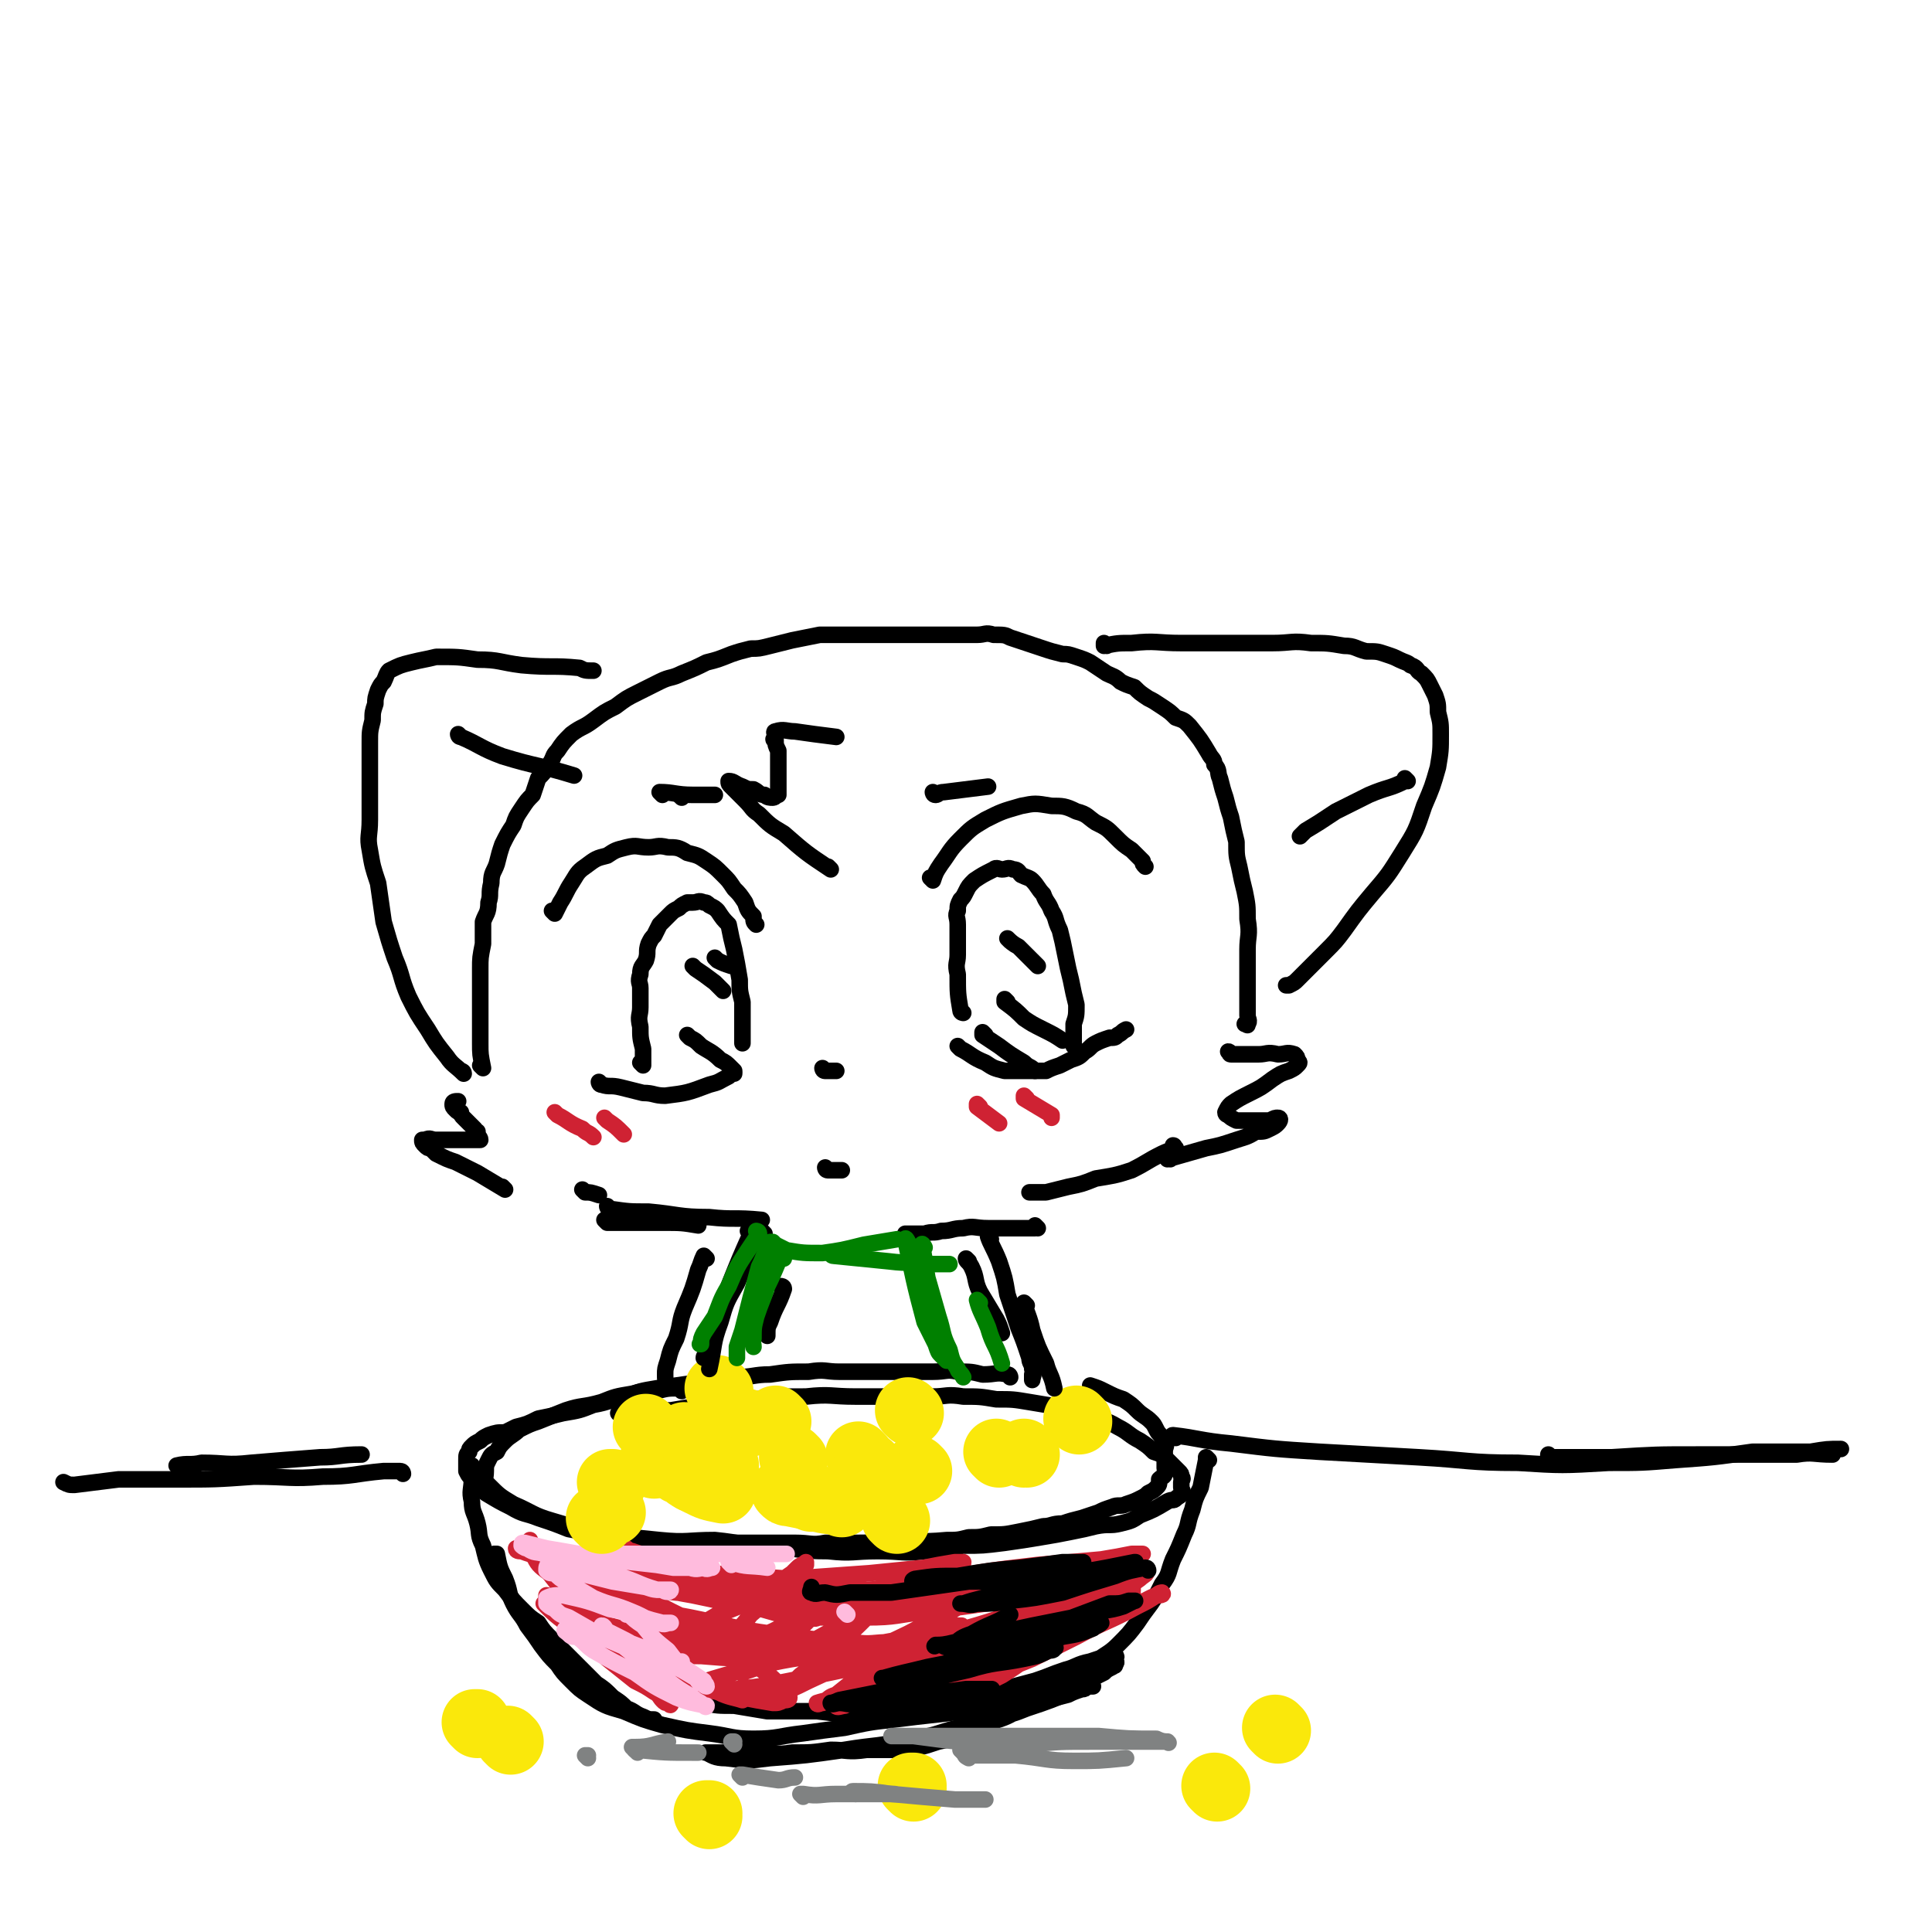 <svg viewBox='0 0 700 700' version='1.1' xmlns='http://www.w3.org/2000/svg' xmlns:xlink='http://www.w3.org/1999/xlink'><g fill='none' stroke='rgb(0,0,0)' stroke-width='6' stroke-linecap='round' stroke-linejoin='round'><path d='M338,319c0,0 -1,-1 -1,-1 0,0 0,0 1,1 0,0 0,0 0,0 1,-3 1,-3 3,-6 3,-4 3,-5 7,-9 4,-4 4,-4 9,-7 6,-3 6,-3 13,-5 5,-1 5,-1 11,0 4,0 5,0 9,2 4,1 4,2 7,4 4,2 4,2 7,5 3,3 3,3 6,5 2,2 2,2 4,4 0,1 0,1 1,2 '/><path d='M348,380c0,0 -1,-1 -1,-1 0,0 0,0 1,1 0,0 0,0 0,0 4,2 4,3 9,5 3,2 3,2 7,3 3,0 3,0 7,0 2,0 2,0 4,0 2,0 2,0 4,0 2,-1 2,-1 5,-2 2,-1 2,-1 4,-2 3,-1 3,-1 5,-3 2,-1 2,-2 4,-3 2,-1 2,-1 5,-2 2,0 2,0 3,-1 2,-1 1,-1 3,-2 0,0 0,0 0,0 '/><path d='M349,367c0,0 -1,-1 -1,-1 0,0 0,0 1,1 0,0 0,0 0,0 0,0 -1,0 -1,-1 -1,-6 -1,-6 -1,-13 -1,-4 0,-4 0,-7 0,-3 0,-3 0,-6 0,-3 0,-3 0,-5 0,-3 -1,-3 0,-5 0,-2 0,-2 1,-4 1,-1 1,-1 2,-3 1,-2 1,-2 3,-4 3,-2 3,-2 7,-4 1,-1 2,0 3,0 2,0 2,-1 4,0 2,0 2,1 3,2 2,1 3,1 4,2 2,2 2,3 4,5 1,3 2,3 3,6 2,3 1,3 3,7 1,4 1,4 2,9 1,5 1,5 2,9 1,5 1,5 2,9 0,4 0,4 -1,7 0,2 0,2 0,4 0,2 0,2 0,3 0,0 0,0 0,1 '/><path d='M357,375c0,0 -1,-1 -1,-1 0,0 0,0 0,1 3,2 3,2 6,4 4,3 4,3 9,6 2,2 2,1 4,3 '/><path d='M365,363c0,0 -1,-1 -1,-1 0,0 0,0 0,1 4,3 4,3 7,6 3,2 3,2 7,4 4,2 4,2 7,4 '/><path d='M366,341c0,0 -1,-1 -1,-1 1,1 2,2 4,3 4,4 4,4 7,7 '/><path d='M299,388c0,0 -1,-1 -1,-1 0,0 0,1 1,1 1,0 2,0 4,0 '/><path d='M218,393c0,0 -1,-1 -1,-1 0,0 0,1 1,1 3,1 3,0 7,1 4,1 4,1 8,2 4,0 4,1 8,1 8,-1 8,-1 16,-4 4,-1 3,-1 7,-3 1,-1 1,-1 2,-1 '/><path d='M201,331c0,0 -1,-1 -1,-1 0,0 0,0 1,1 0,0 0,0 0,0 1,-2 1,-2 2,-4 2,-3 2,-4 4,-7 2,-3 2,-4 5,-6 4,-3 4,-3 8,-4 3,-2 3,-2 7,-3 4,-1 4,0 8,0 3,0 3,-1 7,0 3,0 4,0 7,2 4,1 4,1 7,3 3,2 3,2 6,5 2,2 2,2 4,5 2,2 2,2 4,5 1,3 1,3 3,5 0,2 0,2 1,3 '/><path d='M233,386c0,0 -1,-1 -1,-1 0,0 0,0 1,1 0,0 0,0 0,0 0,-3 0,-3 0,-6 -1,-4 -1,-4 -1,-8 -1,-4 0,-4 0,-7 0,-3 0,-3 0,-7 0,-2 -1,-2 0,-5 0,-3 1,-3 2,-5 1,-3 0,-3 1,-6 1,-2 1,-2 2,-3 1,-2 1,-2 2,-4 2,-2 2,-2 4,-4 1,-1 1,-1 3,-2 1,-1 1,-1 3,-2 1,0 1,0 2,0 2,0 2,-1 4,0 1,0 1,0 2,1 2,1 2,1 3,2 2,3 2,3 4,5 1,5 1,5 2,9 1,5 1,5 2,11 0,4 0,4 1,8 0,3 0,3 0,6 0,2 0,2 0,4 0,1 0,1 0,3 0,1 0,1 0,1 0,1 0,1 0,1 '/><path d='M250,376c0,0 -1,-1 -1,-1 0,0 0,0 1,1 0,0 0,0 0,0 2,1 2,1 4,3 3,2 4,2 7,5 2,1 2,1 4,3 0,0 0,0 1,1 '/><path d='M252,351c0,0 -1,-1 -1,-1 0,0 0,0 1,1 0,0 0,0 0,0 3,2 3,2 7,5 1,1 1,1 3,3 '/><path d='M260,348c0,0 -1,-1 -1,-1 0,0 0,0 1,1 2,1 2,1 5,2 '/><path d='M300,424c0,0 -1,-1 -1,-1 0,0 0,1 1,1 2,0 2,0 5,0 '/><path d='M183,431c0,0 -1,-1 -1,-1 0,0 0,0 1,1 0,0 0,0 0,0 -5,-3 -5,-3 -10,-6 -4,-2 -4,-2 -8,-4 -3,-1 -3,-1 -7,-3 -1,-1 -1,-1 -2,-2 -1,0 -1,0 -2,-1 -1,-1 -1,-1 -1,-2 0,0 0,0 1,0 2,-1 2,0 4,0 3,0 3,0 6,0 2,0 2,0 4,0 2,0 2,0 4,0 1,0 2,0 2,0 0,-1 -1,-1 -1,-3 -1,0 -1,-1 -1,-1 -1,-1 -1,-1 -2,-2 -1,-1 -1,-1 -2,-2 -1,-1 -1,-1 -1,-2 -1,0 -1,0 -2,-1 -1,-1 -1,-1 -1,-2 0,-1 1,-1 2,-1 '/><path d='M424,420c0,0 -1,-1 -1,-1 0,0 0,1 0,1 7,-2 7,-2 14,-4 5,-1 5,-1 11,-3 3,-1 4,-1 7,-3 3,0 3,0 5,-1 2,-1 2,-1 3,-2 1,-1 1,-2 0,-2 -1,0 -1,0 -3,1 -2,0 -2,0 -4,0 -2,0 -2,0 -5,0 -2,0 -2,0 -3,0 -2,-1 -2,-1 -3,-2 0,0 -1,0 -1,-1 1,-2 1,-2 2,-3 3,-2 3,-2 7,-4 4,-2 4,-2 8,-5 3,-2 3,-2 6,-3 2,-1 2,-1 3,-2 1,-1 1,-1 0,-2 0,-1 0,-1 -1,-2 -3,-1 -3,0 -6,0 -4,-1 -4,0 -7,0 -3,0 -3,0 -6,0 -2,0 -3,0 -4,0 -1,0 0,-1 -1,-1 '/><path d='M175,387c0,0 -1,-1 -1,-1 0,0 0,0 1,1 0,0 0,0 0,0 -1,-5 -1,-5 -1,-9 0,-4 0,-4 0,-7 0,-3 0,-3 0,-6 0,-3 0,-3 0,-6 0,-4 0,-4 0,-8 0,-4 0,-4 1,-9 0,-4 0,-4 0,-8 1,-3 2,-3 2,-7 1,-3 0,-3 1,-7 0,-4 1,-4 2,-7 1,-4 1,-4 2,-7 2,-4 2,-4 4,-7 1,-3 1,-3 3,-6 2,-3 2,-3 4,-5 1,-3 1,-3 2,-6 2,-2 2,-2 4,-5 2,-3 1,-3 3,-5 2,-3 2,-3 5,-6 4,-3 4,-2 8,-5 4,-3 4,-3 8,-5 4,-3 4,-3 8,-5 4,-2 4,-2 8,-4 4,-2 4,-1 8,-3 5,-2 5,-2 9,-4 4,-1 4,-1 9,-3 3,-1 3,-1 7,-2 3,0 3,0 7,-1 4,-1 4,-1 8,-2 5,-1 5,-1 10,-2 5,0 5,0 10,0 5,0 5,0 9,0 4,0 4,0 8,0 4,0 4,0 8,0 4,0 4,0 8,0 4,0 4,0 7,0 3,0 3,0 7,0 3,0 3,-1 6,0 4,0 4,0 6,1 3,1 3,1 6,2 3,1 3,1 6,2 3,1 3,1 7,2 2,0 2,0 5,1 3,1 3,1 5,2 3,2 3,2 6,4 2,1 3,1 5,3 2,1 2,1 5,2 2,2 2,2 5,4 2,1 2,1 5,3 3,2 3,2 5,4 3,1 3,1 5,3 4,5 4,5 7,10 1,2 2,2 2,4 2,2 1,3 2,5 1,4 1,4 2,7 1,4 1,4 2,7 1,5 1,5 2,9 0,5 0,5 1,9 1,5 1,5 2,9 1,5 1,5 1,10 1,6 0,6 0,11 0,5 0,5 0,11 0,4 0,4 0,8 0,2 0,2 0,5 0,1 1,2 0,3 0,1 0,0 -1,0 '/><path d='M301,315c0,0 -1,-1 -1,-1 0,0 0,0 1,1 0,0 0,0 0,0 -9,-6 -9,-6 -17,-13 -5,-3 -5,-3 -9,-7 -3,-2 -2,-2 -5,-5 -1,-1 -1,-1 -3,-3 -1,-1 -1,-1 -2,-2 -1,-1 -1,-1 -1,-2 -1,0 -1,0 0,0 2,0 2,1 5,2 2,1 2,1 4,1 2,1 2,2 4,2 1,1 2,1 3,1 1,0 1,-1 2,-1 0,-1 0,-2 0,-3 0,-3 0,-3 0,-6 0,-3 0,-3 0,-7 -1,-2 -1,-2 -1,-4 -1,0 -1,0 0,-1 0,-1 -1,-2 0,-2 3,-1 4,0 7,0 7,1 7,1 15,2 '/><path d='M168,389c0,0 -1,-1 -1,-1 0,0 1,0 1,1 0,0 0,0 0,0 -3,-3 -4,-3 -6,-6 -4,-5 -4,-5 -7,-10 -4,-6 -4,-6 -7,-12 -3,-7 -2,-7 -5,-14 -2,-6 -2,-6 -4,-13 -1,-7 -1,-7 -2,-14 -2,-6 -2,-6 -3,-12 -1,-5 0,-5 0,-11 0,-5 0,-5 0,-10 0,-4 0,-4 0,-9 0,-4 0,-4 0,-9 0,-4 0,-4 1,-8 0,-3 0,-3 1,-6 0,-2 0,-2 1,-5 1,-2 1,-2 2,-3 1,-2 1,-3 2,-4 4,-2 4,-2 8,-3 4,-1 5,-1 9,-2 8,0 8,0 15,1 8,0 8,1 16,2 11,1 11,0 21,1 2,1 2,1 5,1 '/><path d='M401,234c0,0 -1,-1 -1,-1 0,0 0,0 0,1 0,0 0,0 0,0 5,-1 5,-1 10,-1 9,-1 9,0 18,0 9,0 9,0 18,0 7,0 7,0 15,0 7,0 7,-1 14,0 6,0 6,0 12,1 4,0 4,1 8,2 4,0 4,0 7,1 3,1 3,1 5,2 2,1 3,1 4,2 3,1 2,2 4,3 2,2 2,2 3,4 1,2 1,2 2,4 1,3 1,3 1,6 1,4 1,4 1,8 0,6 0,6 -1,12 -2,7 -2,7 -5,14 -3,9 -3,9 -8,17 -5,8 -5,8 -11,15 -5,6 -5,6 -10,13 -3,4 -3,4 -7,8 -3,3 -3,3 -6,6 -2,2 -2,2 -4,4 -1,1 -1,1 -3,2 0,0 0,0 -1,0 '/><path d='M167,267c0,0 -1,-1 -1,-1 0,0 0,1 1,1 7,3 7,4 15,7 13,4 13,3 26,7 '/><path d='M510,283c0,0 -1,-1 -1,-1 0,0 1,1 0,1 -6,3 -6,2 -13,5 -6,3 -6,3 -12,6 -6,4 -6,4 -11,7 -1,1 -1,1 -2,2 '/><path d='M247,289c0,0 -1,-1 -1,-1 0,0 0,0 1,1 '/><path d='M339,288c0,0 -1,-1 -1,-1 0,0 0,1 1,1 1,0 1,-1 3,-1 8,-1 8,-1 16,-2 '/><path d='M240,288c0,0 -1,-1 -1,-1 5,0 6,1 12,1 4,0 4,0 8,0 '/><path d='M212,432c0,0 -1,-1 -1,-1 0,0 0,0 1,1 0,0 0,0 0,0 2,0 2,0 5,1 '/><path d='M426,416c0,0 -1,-1 -1,-1 0,0 1,0 0,1 -1,1 -2,1 -4,2 -6,3 -5,3 -11,6 -6,2 -7,2 -13,3 -5,2 -5,2 -10,3 -4,1 -4,1 -8,2 -2,0 -2,0 -4,0 -1,0 -1,0 -2,0 '/><path d='M366,499c0,0 0,-1 -1,-1 -4,-1 -4,0 -9,0 -4,-1 -4,-1 -9,-1 -4,-1 -4,0 -9,0 -5,0 -5,0 -11,0 -6,0 -6,0 -12,0 -5,0 -5,0 -11,0 -5,0 -5,-1 -11,0 -7,0 -7,0 -14,1 -6,0 -6,1 -13,1 -7,1 -7,1 -14,2 -7,1 -7,1 -14,2 -6,1 -6,1 -11,3 -6,1 -6,2 -12,3 -5,2 -5,2 -11,3 -4,1 -4,1 -9,2 -4,2 -4,2 -8,3 -2,1 -2,1 -4,2 -3,0 -3,0 -6,1 -2,1 -2,1 -3,2 -2,1 -2,1 -3,2 -1,1 -1,1 -1,2 -1,1 -1,1 -1,3 0,2 0,2 0,4 1,2 1,2 3,3 2,3 2,3 4,5 5,3 5,3 9,5 5,3 5,2 10,4 6,2 6,2 11,4 6,1 6,2 12,3 6,2 6,2 13,3 7,0 7,-1 14,-1 8,0 8,0 17,0 6,0 6,0 12,0 7,0 7,0 14,0 6,0 6,1 11,0 5,0 5,0 11,0 5,0 5,0 10,-1 12,0 12,1 23,0 4,0 4,0 8,-1 4,0 4,0 8,-1 5,0 5,0 10,-1 5,-1 5,-1 9,-2 3,0 3,-1 7,-1 3,-1 3,-1 7,-2 3,-1 3,-1 6,-2 2,-1 2,-1 5,-2 2,-1 3,0 5,-1 3,-1 3,-1 5,-2 2,-1 2,-1 3,-2 2,-1 2,-1 3,-2 1,-1 1,-1 1,-3 1,-1 2,-1 2,-2 1,-1 0,-1 0,-2 0,-1 0,-1 0,-2 0,-1 0,-1 0,-2 0,-1 0,-1 0,-2 0,-2 1,-2 0,-3 0,-1 0,-1 -1,-2 -1,-2 -1,-1 -2,-3 -1,-2 -1,-2 -2,-3 -2,-2 -3,-2 -5,-4 -2,-2 -2,-2 -5,-4 -3,-1 -3,-1 -7,-3 -2,-1 -2,-1 -5,-2 '/><path d='M247,504c0,0 0,-1 -1,-1 -4,0 -4,0 -8,1 -5,0 -5,0 -9,1 -6,1 -6,1 -11,3 -7,2 -7,1 -13,3 -5,2 -5,2 -10,4 -3,1 -3,1 -7,3 -2,2 -3,2 -5,4 -2,2 -2,2 -3,4 -2,1 -2,1 -3,3 -1,2 -1,2 -1,4 0,3 -1,3 1,5 4,4 4,4 9,7 7,3 7,4 14,6 10,3 10,3 20,5 9,1 9,1 19,2 10,1 10,0 20,0 10,1 10,2 20,2 10,1 10,2 21,2 9,1 9,0 18,0 9,0 9,1 17,0 7,0 7,-1 14,-2 7,0 7,0 15,-1 7,-1 7,-1 13,-2 6,-1 6,-1 11,-2 5,-1 5,-1 9,-2 5,-1 5,0 9,-1 4,-1 4,-1 7,-3 5,-2 5,-2 10,-5 2,-1 2,0 3,-1 1,-1 2,-1 2,-2 1,-1 0,-1 0,-2 0,-1 0,-1 0,-2 0,-1 1,-1 0,-2 0,-1 0,-1 -1,-2 -2,-2 -2,-2 -4,-4 -2,-2 -2,-2 -5,-3 -2,-2 -2,-2 -5,-4 -4,-2 -4,-3 -8,-5 -5,-3 -5,-2 -11,-4 -4,-1 -4,-2 -9,-3 -6,-1 -6,-1 -12,-2 -6,-1 -6,-1 -12,-1 -6,-1 -6,-1 -12,-1 -6,-1 -6,0 -11,0 -8,0 -8,0 -15,0 -6,0 -6,0 -13,0 -9,0 -9,-1 -18,0 -9,0 -9,0 -18,1 -4,0 -4,1 -8,1 -11,1 -11,1 -23,3 -4,0 -4,0 -9,1 -3,0 -3,0 -6,0 -2,0 -2,0 -4,0 0,0 0,0 0,0 '/><path d='M171,532c0,0 -1,-1 -1,-1 0,0 1,0 1,0 0,2 0,2 0,4 0,5 -1,5 0,9 0,4 1,4 2,8 1,4 0,4 2,8 1,4 1,5 3,9 2,4 2,4 5,7 3,4 3,4 6,7 3,3 3,3 6,5 2,3 2,3 5,6 2,2 2,2 5,5 3,3 3,3 5,5 3,3 3,3 6,6 3,2 3,2 6,5 3,2 3,2 5,4 3,1 3,2 6,3 2,1 2,1 4,1 '/><path d='M438,529c0,0 -1,-1 -1,-1 0,0 0,0 0,1 0,0 0,0 0,0 -1,5 -1,5 -2,10 -2,4 -2,4 -3,8 -2,5 -1,5 -3,9 -2,5 -2,5 -4,9 -2,5 -1,5 -4,9 -2,4 -2,4 -4,7 -3,4 -3,4 -5,7 -3,4 -3,4 -7,8 -3,3 -4,3 -8,6 -4,3 -4,2 -8,5 -5,3 -5,3 -9,5 -5,4 -5,4 -10,7 -5,3 -5,3 -11,5 -4,2 -4,2 -9,4 -5,2 -5,2 -10,3 -6,2 -6,2 -13,3 -6,0 -7,0 -13,0 -7,1 -7,0 -13,0 -7,1 -7,1 -14,1 -6,1 -6,0 -12,0 -4,0 -4,0 -8,0 -2,0 -2,0 -5,0 -1,0 -1,0 -3,0 -1,0 -1,0 -2,0 -1,0 -2,0 -1,0 2,1 3,2 7,2 8,1 8,1 16,0 13,-1 13,-1 27,-3 12,-2 12,-1 24,-4 9,-1 9,-2 17,-4 7,-2 7,-2 14,-4 6,-1 6,-1 11,-3 9,-3 9,-3 18,-7 3,-2 3,-2 6,-4 2,-1 2,-1 4,-2 1,-1 1,-1 3,-2 1,-1 1,0 1,-1 1,-1 0,-1 0,-2 0,0 1,-1 0,-1 0,0 0,0 -1,0 -1,0 -1,0 -2,0 -3,1 -3,1 -6,2 -5,1 -5,2 -9,3 -6,2 -5,2 -11,4 -15,4 -15,4 -30,8 -8,2 -8,2 -17,3 -8,1 -8,0 -16,0 -8,1 -8,1 -16,0 -9,0 -9,0 -18,0 -6,-1 -6,-1 -12,-2 -6,0 -6,0 -11,-1 -4,0 -4,0 -7,-2 -3,-1 -3,-1 -6,-2 0,0 0,0 0,-1 '/><path d='M180,564c0,0 -1,-1 -1,-1 0,0 1,0 1,0 1,5 1,5 3,9 2,5 1,5 3,9 2,4 3,4 5,8 3,4 3,4 5,7 3,4 3,4 6,7 2,3 2,3 5,6 3,3 3,3 6,5 6,4 6,4 13,6 7,3 7,3 14,5 9,2 9,2 17,3 8,1 8,2 16,2 9,0 9,-1 18,-2 7,-1 7,-1 15,-2 9,-2 9,-2 18,-3 8,-1 8,-1 17,-2 8,-1 8,-1 15,-2 8,-1 8,0 15,-1 4,-1 4,-1 9,-2 3,-1 3,-1 7,-2 2,-1 2,-1 5,-2 1,0 1,0 2,-1 1,0 2,0 2,0 -1,0 -2,0 -3,0 -4,1 -4,1 -8,2 -8,0 -8,1 -16,1 -11,1 -11,0 -23,0 -11,0 -11,0 -22,0 -6,1 -6,1 -12,3 -2,0 -2,0 -3,0 '/></g>
<g fill='none' stroke='rgb(207,34,51)' stroke-width='6' stroke-linecap='round' stroke-linejoin='round'><path d='M269,581c0,0 -1,-1 -1,-1 0,0 1,0 1,0 -3,2 -3,2 -6,4 -4,3 -4,3 -8,5 -2,1 -2,1 -4,2 -1,0 -2,1 -3,0 0,0 1,0 2,-1 5,-2 5,-2 10,-5 8,-3 8,-3 15,-7 6,-3 6,-4 12,-8 2,-1 3,-1 5,-3 0,0 0,-1 0,-1 -1,1 -2,1 -3,2 -3,3 -3,3 -6,6 -5,6 -5,6 -11,11 -3,4 -3,4 -7,7 -3,3 -3,3 -5,5 0,1 -1,1 0,1 1,1 2,0 5,-1 8,-3 8,-3 15,-6 8,-4 8,-4 16,-9 4,-2 4,-2 8,-5 2,-1 3,-1 4,-2 1,0 -1,0 -2,0 -2,2 -2,3 -5,5 -5,4 -5,4 -10,9 -5,4 -5,4 -11,8 -3,3 -4,3 -7,6 -2,2 -3,2 -4,3 0,0 0,1 0,0 6,-2 6,-2 11,-4 10,-5 10,-5 21,-11 7,-3 7,-4 13,-8 3,-2 3,-2 6,-4 1,-1 1,-1 3,-2 0,0 0,0 0,0 -4,4 -4,4 -8,8 -6,6 -6,6 -13,12 -5,5 -5,5 -12,10 -3,3 -3,3 -7,5 -2,2 -3,2 -4,3 0,0 1,0 2,-1 6,-2 6,-2 12,-5 13,-6 13,-6 25,-12 11,-5 11,-5 22,-11 6,-3 6,-3 11,-6 2,-1 2,-1 3,-2 0,0 0,-1 0,-1 -3,2 -3,2 -6,4 -8,7 -8,7 -17,13 -9,6 -9,6 -18,12 -5,4 -5,4 -10,8 -3,1 -2,1 -5,3 -1,0 -2,1 -2,0 3,-1 5,-1 9,-3 15,-6 14,-7 29,-14 16,-7 16,-7 32,-14 9,-5 9,-5 19,-10 5,-2 7,-3 9,-5 1,0 -2,1 -3,2 -6,3 -6,4 -12,7 -14,8 -14,7 -28,15 -12,6 -12,6 -24,12 -7,4 -7,4 -15,8 -3,1 -3,1 -6,3 -1,0 -3,1 -3,0 0,0 1,0 3,-1 9,-4 9,-4 18,-8 12,-6 12,-6 24,-12 8,-4 9,-4 17,-8 4,-1 4,-1 7,-3 0,0 0,-1 -1,-1 -2,1 -2,1 -5,2 -10,3 -10,3 -20,7 -15,4 -15,5 -31,9 -14,3 -14,3 -29,6 -10,2 -10,2 -19,3 -5,1 -5,0 -10,0 -3,0 -4,1 -5,0 -1,0 0,-1 1,-2 9,-3 10,-3 20,-6 17,-4 17,-3 34,-6 13,-3 13,-3 26,-5 6,-2 6,-1 12,-3 2,0 3,0 3,-1 1,0 0,0 -1,0 -5,2 -5,2 -10,3 -16,3 -16,4 -32,6 -14,2 -14,2 -28,2 -11,1 -11,1 -23,0 -6,0 -6,0 -11,-1 -3,0 -3,0 -5,0 0,0 0,0 1,0 9,0 9,1 18,0 15,0 15,0 29,-1 12,0 12,0 24,-1 5,0 5,0 10,-1 2,0 2,0 3,-1 1,0 0,0 0,0 -7,0 -7,1 -14,0 -14,-1 -15,-1 -29,-3 -15,-2 -15,-3 -30,-6 -11,-2 -11,-2 -21,-5 -5,-1 -5,-1 -11,-3 -2,-1 -2,-1 -4,-2 -1,0 -1,-2 0,-2 9,-1 10,-1 20,-1 17,1 17,1 34,2 15,1 15,1 31,2 9,0 9,0 18,0 4,1 4,0 7,0 2,0 4,0 4,0 -1,1 -3,1 -5,1 -9,1 -9,1 -17,2 -15,0 -16,0 -31,-1 -15,0 -15,-1 -30,-2 -8,-1 -8,-1 -17,-2 -6,-1 -7,0 -13,-2 0,0 -1,-1 0,-1 6,-2 7,-1 14,-2 14,0 14,0 28,0 14,1 14,1 29,2 8,0 8,0 16,0 4,1 4,0 7,0 1,0 2,0 2,0 0,0 -1,0 -2,0 -11,1 -11,2 -23,3 -14,0 -15,-1 -29,-2 -15,-1 -15,-2 -30,-4 -11,-1 -12,-1 -23,-3 -5,-1 -5,-1 -10,-3 -2,0 -2,-1 -5,-1 -1,-1 -2,-1 -2,-1 0,1 1,1 2,1 5,2 5,1 9,3 10,3 10,3 19,7 8,4 8,3 15,8 5,2 4,3 9,6 3,2 3,2 5,4 2,1 2,1 3,2 0,1 -1,1 -1,1 -2,1 -2,0 -3,0 -5,-2 -6,-2 -11,-5 -8,-4 -7,-5 -15,-11 -6,-4 -6,-5 -13,-9 -4,-3 -4,-3 -7,-5 -2,-1 -2,-1 -4,-2 -1,0 -2,-1 -3,-1 0,1 2,2 3,3 4,6 3,6 8,12 4,6 5,6 10,12 5,5 5,5 9,10 3,3 3,3 6,6 1,1 1,2 3,3 0,1 1,1 1,1 0,1 -1,1 -2,0 -3,-1 -3,-1 -6,-4 -5,-5 -5,-5 -10,-10 -4,-4 -4,-4 -8,-8 -3,-2 -3,-2 -5,-4 -2,-1 -1,-1 -3,-2 0,0 0,-1 0,-1 1,2 1,2 2,4 4,4 4,4 8,8 6,5 6,5 12,11 5,4 5,4 10,8 4,2 4,2 7,4 2,1 2,2 3,3 1,1 1,1 2,1 1,1 1,1 1,0 0,0 -1,0 -1,-1 -2,-1 -2,-1 -3,-3 -4,-3 -4,-3 -8,-7 -4,-4 -4,-4 -8,-8 -1,-2 -1,-2 -3,-4 -2,-1 -2,0 -3,-1 -1,-1 -2,-2 -1,-2 1,1 2,1 3,2 7,4 6,5 13,8 9,5 9,5 19,9 9,3 9,3 18,5 5,1 5,1 11,2 2,0 2,0 4,-1 1,0 2,0 2,-1 0,-1 -1,-2 -2,-3 -5,-5 -5,-5 -11,-9 -8,-6 -8,-7 -17,-12 -9,-6 -9,-5 -18,-10 -5,-3 -5,-3 -11,-5 -3,-2 -3,-1 -6,-3 -1,-1 -1,-1 -3,-2 0,0 -1,-1 0,-1 3,1 4,1 9,2 12,3 12,4 24,6 14,3 14,3 29,4 13,2 13,2 26,3 9,0 9,0 17,-1 3,0 3,1 7,0 1,0 1,0 2,0 0,-1 -1,-2 -2,-2 -7,-1 -7,-1 -15,-2 -11,0 -11,0 -23,-1 -8,0 -8,0 -17,0 -4,0 -4,0 -9,0 -2,0 -3,1 -5,0 0,0 -1,0 0,-1 5,0 6,0 12,-1 16,0 16,0 32,-1 18,0 18,0 37,-1 16,0 16,0 31,-1 8,0 8,0 15,0 3,0 3,0 7,0 0,0 1,0 0,0 -1,0 -2,0 -4,0 -9,0 -9,0 -19,0 -12,1 -12,0 -23,1 -10,1 -10,1 -20,2 -7,0 -7,0 -14,0 -1,1 -1,0 -3,0 -1,0 -2,1 -2,0 2,0 3,-1 6,-1 13,-3 13,-2 26,-4 17,-3 17,-3 34,-5 12,-1 12,-1 23,-2 6,-1 6,-1 11,-2 2,0 3,0 4,0 0,0 -1,0 -2,0 -5,3 -5,4 -10,6 -10,5 -10,5 -21,10 -12,4 -12,4 -23,9 -8,3 -8,2 -15,5 -4,2 -4,2 -9,3 -2,1 -2,1 -4,1 -1,1 -2,1 -1,0 1,-1 2,-1 5,-2 14,-5 14,-4 29,-9 14,-4 14,-4 27,-9 9,-2 9,-2 18,-5 3,-1 5,-2 7,-2 1,0 -1,1 -2,2 -7,5 -7,5 -14,9 -10,5 -10,5 -19,10 -9,4 -10,4 -19,7 -5,2 -5,2 -9,4 -3,1 -3,1 -5,2 -1,0 -1,1 -1,0 -1,0 0,0 1,-1 9,-5 9,-5 18,-9 11,-5 11,-5 23,-9 7,-3 7,-2 14,-5 4,-1 4,-1 8,-2 0,0 1,0 0,-1 0,0 -1,0 -2,0 -5,2 -5,3 -10,5 -10,3 -10,3 -19,6 -11,4 -11,4 -22,8 -6,1 -6,1 -12,2 -3,1 -3,2 -7,2 -1,1 -2,1 -3,0 -1,0 -1,-1 0,-1 4,-3 5,-4 11,-6 12,-5 12,-5 25,-9 10,-3 10,-3 20,-7 6,-1 6,-1 11,-3 1,-1 2,-1 2,-2 1,0 0,0 -1,0 -6,2 -6,2 -12,3 -14,2 -14,3 -27,5 -14,2 -14,2 -29,4 -10,1 -10,2 -21,2 -6,1 -6,0 -12,0 -2,0 -2,0 -5,0 -1,0 -2,1 -2,0 1,0 2,0 4,-1 10,-2 10,-2 20,-3 13,-2 13,-2 26,-4 9,-1 9,-1 17,-2 4,-1 4,-1 8,-2 1,0 2,0 1,-1 0,0 -1,0 -3,0 -8,0 -8,0 -17,0 -11,1 -11,1 -22,2 -9,0 -9,1 -17,1 -4,1 -4,1 -8,1 -1,0 -3,0 -3,0 0,1 1,1 2,1 7,1 7,1 15,0 16,0 16,1 32,0 13,-1 13,-2 26,-3 9,-1 9,-1 18,-1 0,0 1,1 0,1 -2,4 -3,4 -7,7 -7,7 -6,7 -14,12 -8,6 -9,6 -17,11 -5,3 -5,3 -9,6 -2,1 -2,1 -4,1 -1,0 -2,0 -1,0 1,-2 2,-3 5,-5 12,-7 12,-7 24,-13 10,-5 10,-5 20,-9 6,-3 7,-4 12,-7 1,0 0,1 -1,2 -4,3 -4,3 -9,6 -8,5 -8,5 -15,11 -8,5 -7,5 -15,10 -4,2 -4,2 -8,4 -1,1 -2,1 -3,1 0,1 1,0 1,0 7,-4 7,-4 13,-8 12,-6 12,-6 24,-11 11,-6 11,-5 22,-11 4,-2 4,-2 7,-4 1,0 3,0 2,-1 0,0 -1,0 -2,1 -5,2 -5,3 -10,5 -10,5 -10,5 -19,10 -8,4 -8,4 -16,8 -5,2 -5,2 -10,4 -2,1 -2,1 -4,2 0,0 -1,0 -1,-1 4,-2 4,-3 8,-5 8,-5 9,-5 17,-10 9,-4 9,-4 17,-8 4,-3 5,-2 8,-5 1,-1 2,-2 1,-3 0,0 -1,0 -2,0 -5,2 -5,2 -10,4 -7,3 -7,3 -14,5 -4,2 -4,2 -9,4 -2,0 -2,0 -3,0 0,0 0,0 -1,0 '/><path d='M293,586c0,0 -1,-1 -1,-1 0,0 0,1 1,0 8,-2 8,-3 17,-5 10,-3 10,-3 20,-6 6,-1 6,-2 12,-4 3,-1 3,0 5,-2 1,0 2,-1 2,-2 -1,0 -2,0 -3,0 -6,1 -6,1 -11,2 -10,1 -10,1 -20,2 -14,1 -14,1 -28,2 -12,0 -12,0 -23,-1 -9,-1 -9,-2 -18,-4 -6,-1 -6,-1 -11,-3 -3,-1 -3,-1 -6,-2 -1,0 -1,0 -2,-1 -1,0 -2,0 -1,0 0,1 1,1 2,1 4,2 4,2 8,3 10,3 10,4 20,6 7,3 7,2 14,4 4,1 4,1 8,2 2,0 2,0 4,0 0,0 1,0 1,0 -2,0 -2,1 -4,0 -8,0 -8,0 -15,-1 -10,-1 -10,-2 -20,-3 -7,-2 -7,-2 -15,-3 -4,0 -4,0 -7,0 -2,0 -2,0 -3,0 -1,0 -2,0 -2,0 1,1 3,1 5,2 13,2 13,2 25,5 11,2 11,2 22,4 7,2 7,2 14,4 3,1 3,0 6,2 0,0 0,1 0,2 -1,1 -2,1 -3,1 -8,3 -8,3 -16,4 -13,1 -13,1 -26,0 -12,-2 -12,-2 -23,-5 -7,-2 -7,-2 -14,-5 -4,0 -4,0 -7,-1 -1,-1 -1,-1 -3,-2 0,0 0,0 0,0 4,4 4,4 8,7 10,6 10,6 21,11 10,4 10,4 20,8 7,3 7,3 14,5 3,1 3,1 6,3 1,0 3,1 3,1 -3,-1 -5,-1 -9,-3 -9,-2 -10,-1 -17,-6 -10,-5 -9,-7 -18,-14 -8,-7 -8,-7 -17,-14 -5,-4 -5,-4 -9,-9 -4,-3 -4,-3 -6,-7 -1,-2 -1,-2 -1,-5 '/></g>
<g fill='none' stroke='rgb(0,0,0)' stroke-width='6' stroke-linecap='round' stroke-linejoin='round'><path d='M317,615c0,0 -1,-1 -1,-1 0,0 0,0 1,0 0,0 0,0 0,0 9,0 9,0 18,-1 8,0 8,0 15,-1 4,0 4,0 8,0 1,0 2,0 1,0 0,0 -1,0 -2,0 -6,1 -6,1 -12,2 -10,1 -10,0 -20,2 -7,0 -7,1 -14,1 -4,1 -4,0 -7,0 -1,0 -3,1 -3,0 0,0 1,0 3,-1 10,-2 10,-2 20,-4 14,-4 14,-4 27,-7 10,-3 10,-2 20,-4 5,-1 5,-1 9,-3 1,0 2,0 2,-1 1,0 0,0 -1,0 -6,2 -6,2 -12,3 -10,3 -10,3 -20,5 -8,2 -8,1 -16,3 -5,0 -5,0 -9,0 -2,1 -2,0 -4,0 0,0 -1,0 0,0 7,-2 8,-2 16,-4 15,-3 16,-3 31,-6 9,-2 9,-2 18,-5 6,-1 6,-1 11,-3 1,-1 2,-1 3,-2 0,0 -1,0 -2,0 -3,1 -4,1 -7,1 -9,1 -9,1 -18,3 -9,1 -9,1 -17,3 -6,1 -6,1 -11,2 -2,0 -2,-1 -4,-1 -1,0 -2,1 -1,0 2,0 3,0 7,-1 14,-3 14,-3 28,-6 10,-2 10,-2 20,-4 6,-2 7,-1 13,-3 2,-1 4,-2 4,-2 1,0 -1,0 -2,0 -3,1 -3,1 -7,1 -8,3 -8,3 -16,6 -9,3 -9,2 -18,5 -7,2 -7,3 -13,4 -4,1 -4,1 -7,0 -1,0 -3,0 -2,0 1,-2 3,-3 6,-4 7,-4 7,-3 14,-7 '/><path d='M416,569c0,0 0,-1 -1,-1 -5,1 -6,1 -11,3 -10,3 -10,3 -19,6 -10,2 -10,2 -19,3 -6,1 -6,1 -12,1 -3,1 -3,0 -6,0 0,0 0,0 1,0 3,-1 3,-1 7,-2 10,-3 11,-3 21,-6 10,-2 10,-1 20,-3 6,-2 6,-1 12,-3 1,0 2,0 2,-1 1,0 0,0 0,0 -5,1 -5,1 -10,2 -11,2 -11,2 -22,3 -11,1 -12,1 -23,2 -7,0 -7,0 -14,0 -4,1 -4,0 -7,0 -2,0 -3,1 -4,0 -1,0 0,-1 1,-1 7,-1 7,-1 15,-1 12,-2 12,-2 23,-3 8,-1 8,-1 15,-2 4,0 4,0 7,0 0,0 1,0 0,0 -1,1 -1,1 -3,1 -7,2 -7,2 -14,3 -12,1 -12,1 -24,3 -14,2 -14,2 -28,4 -8,0 -8,0 -15,0 -5,1 -5,1 -9,0 -3,0 -3,1 -5,0 -1,0 0,-1 0,-2 '/></g>
<g fill='none' stroke='rgb(255,187,221)' stroke-width='6' stroke-linecap='round' stroke-linejoin='round'><path d='M227,585c0,0 -1,-1 -1,-1 0,0 0,0 1,0 0,0 0,0 0,0 3,3 3,3 6,5 4,5 4,5 9,9 3,4 3,4 7,7 3,2 3,2 6,4 0,1 1,1 1,2 0,0 -1,0 -1,-1 -2,0 -2,-1 -3,-2 -5,-3 -5,-3 -9,-5 -6,-3 -6,-3 -12,-6 -3,-2 -3,-2 -7,-4 -2,-1 -2,-1 -4,-2 -1,-1 -1,-2 -2,-2 0,0 0,1 1,2 5,4 5,4 10,8 6,5 6,5 13,10 4,3 4,3 9,6 2,2 2,1 4,3 0,0 1,1 1,0 -5,-1 -6,-1 -11,-3 -8,-4 -8,-4 -15,-9 -8,-4 -8,-4 -15,-8 -3,-2 -3,-3 -6,-5 -2,0 -2,0 -3,-1 -1,-1 -2,-1 -1,-2 0,0 1,0 2,0 8,2 8,2 16,4 6,1 6,2 13,4 3,1 3,2 6,3 2,1 2,1 4,2 1,0 1,-1 1,-1 -1,0 -2,1 -3,0 -5,0 -5,0 -10,-2 -7,-3 -7,-3 -14,-6 -7,-4 -7,-4 -14,-8 -3,-1 -3,-1 -5,-3 -2,-1 -2,-1 -3,-2 0,-1 0,-2 0,-2 2,-1 3,-1 6,-1 9,2 9,2 17,5 6,1 6,1 12,3 3,1 3,1 7,2 1,0 1,0 2,0 0,0 1,0 1,0 -2,0 -2,1 -4,0 -5,-1 -5,-2 -10,-4 -7,-3 -7,-2 -14,-5 -5,-3 -5,-3 -10,-6 -2,-1 -2,-1 -4,-3 -2,0 -2,0 -3,-1 0,-1 0,-2 1,-2 3,1 4,1 7,2 8,2 8,2 16,4 6,1 6,1 12,2 3,1 3,1 6,1 1,1 3,1 3,0 -1,0 -3,0 -5,0 -7,-2 -7,-3 -14,-5 -8,-2 -8,-2 -15,-5 -6,-1 -6,-1 -12,-3 -3,-1 -3,0 -6,-2 -1,0 -2,-1 -2,-1 0,-1 0,-1 1,-1 4,1 4,1 8,2 12,2 11,2 23,4 8,1 8,1 17,2 6,1 6,1 12,1 3,1 3,0 6,0 1,0 2,0 2,0 -1,0 -2,1 -3,0 -5,0 -5,0 -11,0 -6,-1 -6,-1 -12,-2 -5,-1 -5,-1 -10,-2 -2,0 -2,0 -4,-1 -1,0 -2,0 -2,0 0,0 1,0 1,0 5,0 5,0 9,0 10,0 10,0 20,0 9,0 9,0 19,0 7,0 7,0 14,0 3,0 3,0 6,0 '/><path d='M265,567c0,0 -1,-1 -1,-1 0,0 0,0 1,0 6,2 6,1 13,2 '/><path d='M307,585c0,0 -1,-1 -1,-1 '/></g>
<g fill='none' stroke='rgb(250,232,11)' stroke-width='24' stroke-linecap='round' stroke-linejoin='round'><path d='M282,515c0,0 -1,-1 -1,-1 '/><path d='M312,528c0,0 -1,-1 -1,-1 '/><path d='M246,528c0,0 -1,-1 -1,-1 0,0 0,0 1,1 '/><path d='M271,516c0,0 -1,-1 -1,-1 0,0 0,0 1,1 0,0 0,0 0,0 '/><path d='M333,533c0,0 -1,-1 -1,-1 '/><path d='M235,518c0,0 -1,-1 -1,-1 '/><path d='M263,532c0,0 -1,-1 -1,-1 0,0 0,0 1,0 '/><path d='M288,529c0,0 -1,-1 -1,-1 0,0 0,0 1,1 '/><path d='M237,531c0,0 -1,-1 -1,-1 0,0 0,0 1,0 '/><path d='M246,533c0,0 -1,-1 -1,-1 0,0 0,0 1,0 3,3 3,3 7,5 4,2 4,2 9,3 '/><path d='M325,551c0,0 -1,-1 -1,-1 '/><path d='M362,527c0,0 -1,-1 -1,-1 '/><path d='M222,538c0,0 -1,-1 -1,-1 0,0 0,0 1,0 '/><path d='M218,551c0,0 -1,-1 -1,-1 2,-1 2,-1 5,-2 '/><path d='M294,543c0,0 -1,-1 -1,-1 0,0 0,0 1,0 '/><path d='M315,532c0,0 -1,-1 -1,-1 0,0 0,0 1,0 0,0 0,0 0,0 '/><path d='M249,521c0,0 -1,-1 -1,-1 1,0 2,1 5,2 '/><path d='M305,545c0,0 -1,-1 -1,-1 0,0 1,1 1,0 -4,0 -5,0 -9,-1 -5,-1 -5,-1 -10,-2 -1,0 -1,0 -2,-1 '/><path d='M251,536c0,0 -1,-1 -1,-1 0,0 0,0 1,0 0,0 0,0 0,0 0,1 -1,0 -1,0 '/><path d='M261,504c0,0 -1,-1 -1,-1 0,0 0,0 1,1 0,0 0,0 0,0 '/><path d='M330,512c0,0 -1,-1 -1,-1 '/><path d='M391,515c0,0 -1,-1 -1,-1 '/><path d='M372,527c0,0 -1,-1 -1,-1 0,0 0,0 0,1 '/><path d='M441,648c0,0 -1,-1 -1,-1 '/><path d='M463,627c0,0 -1,-1 -1,-1 '/><path d='M331,648c0,0 -1,-1 -1,-1 0,0 0,0 1,0 '/><path d='M257,658c0,0 -1,-1 -1,-1 0,0 0,0 1,0 '/><path d='M173,625c0,0 -1,-1 -1,-1 0,0 0,0 1,0 '/><path d='M185,631c0,0 -1,-1 -1,-1 '/></g>
<g fill='none' stroke='rgb(128,130,130)' stroke-width='6' stroke-linecap='round' stroke-linejoin='round'><path d='M269,644c0,0 -1,-1 -1,-1 0,0 0,0 1,0 0,0 0,0 0,0 6,1 6,1 13,2 3,0 3,-1 6,-1 '/><path d='M230,634c0,0 -1,-1 -1,-1 0,0 0,0 1,0 6,0 6,-1 12,-2 '/><path d='M231,635c0,0 -1,-1 -1,-1 0,0 0,0 1,0 10,1 10,1 20,1 1,0 1,0 2,0 '/><path d='M291,651c0,0 -1,-1 -1,-1 0,0 0,0 1,0 6,1 6,0 12,0 9,0 9,0 19,0 1,0 1,0 2,0 '/><path d='M310,650c0,0 -2,-1 -1,-1 6,0 7,0 14,1 11,1 11,1 23,2 6,0 6,0 11,0 '/><path d='M351,637c0,0 -2,-1 -1,-1 8,0 9,0 18,0 11,1 11,2 21,2 9,0 9,0 19,-1 '/><path d='M349,635c0,0 -1,-1 -1,-1 1,-1 2,0 5,-1 10,-1 10,-1 20,-1 11,-1 11,-1 23,-1 8,0 8,0 17,0 4,0 4,0 9,0 1,0 2,1 1,0 -1,0 -2,0 -4,-1 -10,0 -10,0 -21,-1 -14,0 -14,0 -29,0 -11,0 -11,0 -23,0 -7,0 -7,0 -14,0 -4,0 -4,0 -7,0 -1,0 -2,0 -2,0 3,0 4,0 8,0 15,2 15,2 30,3 1,0 1,0 1,0 '/><path d='M266,632c0,0 -1,-1 -1,-1 0,0 0,0 1,0 0,0 0,0 0,0 '/><path d='M213,637c0,0 -1,-1 -1,-1 0,0 0,0 1,0 '/></g>
<g fill='none' stroke='rgb(0,0,0)' stroke-width='6' stroke-linecap='round' stroke-linejoin='round'><path d='M220,443c0,0 -1,-1 -1,-1 0,0 0,0 1,1 0,0 0,0 0,0 10,0 10,0 20,0 7,0 7,0 13,1 '/><path d='M221,438c0,0 -1,-1 -1,-1 0,0 0,1 1,1 7,1 7,1 14,1 11,1 11,2 22,2 9,1 9,0 19,1 '/><path d='M376,445c0,0 -1,-1 -1,-1 0,0 1,1 0,1 -3,0 -3,0 -7,0 -5,0 -5,0 -10,0 -5,0 -5,-1 -9,0 -4,0 -4,1 -8,1 -3,1 -3,0 -6,1 -2,0 -2,0 -4,0 -1,0 -1,0 -3,0 '/><path d='M272,447c0,0 -1,-1 -1,-1 0,0 1,0 1,1 -4,9 -4,9 -8,19 -2,6 -2,6 -4,12 -1,4 -1,4 -2,8 -1,2 -1,2 -2,4 0,1 -1,1 -1,2 0,0 0,-1 1,-1 '/><path d='M277,447c0,0 -1,-1 -1,-1 -2,2 -1,3 -3,6 -3,6 -3,6 -6,13 -4,7 -4,7 -6,14 -3,8 -2,8 -4,17 '/><path d='M359,449c0,0 -1,-1 -1,-1 1,3 2,4 4,9 2,6 2,6 3,12 2,6 2,6 4,12 2,5 2,5 4,11 0,2 1,2 1,4 1,2 0,3 0,4 0,0 0,-1 0,-1 0,-1 0,-1 0,-1 '/><path d='M372,473c0,0 -1,-1 -1,-1 1,4 2,5 3,10 2,6 2,6 5,12 1,4 2,4 3,9 '/><path d='M256,456c0,0 -1,-1 -1,-1 -1,2 -1,3 -2,5 -2,7 -2,7 -5,14 -2,5 -1,5 -3,11 -2,4 -2,4 -3,8 -1,3 -1,3 -1,5 0,2 0,2 1,4 '/><path d='M351,457c0,0 -1,-1 -1,-1 0,1 1,1 2,3 2,4 1,5 3,9 3,5 3,5 6,10 1,2 1,2 2,5 '/><path d='M284,467c0,0 -1,-1 -1,-1 0,0 1,0 1,1 -2,6 -3,6 -5,12 -1,2 -1,2 -1,5 '/></g>
<g fill='none' stroke='rgb(0,128,0)' stroke-width='6' stroke-linecap='round' stroke-linejoin='round'><path d='M280,451c0,0 -1,-1 -1,-1 -2,4 -2,5 -4,9 -3,11 -3,11 -6,23 -1,3 -1,3 -2,6 0,2 0,2 0,4 '/><path d='M275,447c0,0 -1,-1 -1,-1 0,0 1,0 1,1 -2,3 -2,3 -4,6 -4,6 -4,6 -7,13 -3,5 -3,6 -5,11 -2,3 -2,3 -4,6 -1,2 -1,2 -1,4 -1,0 0,0 0,0 0,0 0,0 0,0 '/><path d='M284,456c0,0 -1,-1 -1,-1 -2,4 -2,5 -5,11 -2,6 -2,5 -4,11 -1,4 -1,4 -1,8 -1,1 0,1 0,3 '/><path d='M281,451c0,0 -1,-1 -1,-1 0,0 0,0 1,1 2,1 2,1 4,2 6,1 6,1 13,1 7,-1 7,-1 15,-3 6,-1 6,-1 12,-2 '/><path d='M302,455c0,0 -1,-1 -1,-1 0,0 0,1 1,1 10,1 10,1 20,2 8,1 8,0 16,1 3,0 3,0 6,0 '/><path d='M329,450c0,0 -1,-2 -1,-1 3,14 3,15 7,30 2,4 2,4 4,8 1,3 1,3 2,4 1,1 1,1 2,2 '/><path d='M335,452c0,0 -1,-2 -1,-1 1,5 1,6 2,12 2,7 2,7 4,14 2,6 1,6 4,12 1,4 1,4 3,7 0,1 1,1 2,3 '/><path d='M355,472c0,0 -1,-1 -1,-1 1,4 2,5 4,10 2,7 3,6 5,13 '/></g>
<g fill='none' stroke='rgb(207,34,51)' stroke-width='6' stroke-linecap='round' stroke-linejoin='round'><path d='M355,401c0,0 -1,-1 -1,-1 0,0 0,0 0,1 4,3 4,3 8,6 '/><path d='M372,398c0,0 -1,-1 -1,-1 0,0 0,0 0,1 0,0 0,0 0,0 5,3 5,3 10,6 0,0 0,0 0,1 '/><path d='M202,404c0,0 -1,-1 -1,-1 0,0 0,0 1,1 0,0 0,0 0,0 4,2 4,3 9,5 2,2 2,1 4,3 '/><path d='M220,406c0,0 -1,-1 -1,-1 0,0 0,0 1,1 3,2 3,2 6,5 '/></g>
<g fill='none' stroke='rgb(0,0,0)' stroke-width='6' stroke-linecap='round' stroke-linejoin='round'><path d='M65,532c0,0 -1,-1 -1,-1 4,-1 5,0 9,-1 9,0 9,1 18,0 12,-1 12,-1 25,-2 7,0 7,-1 15,-1 '/><path d='M426,521c0,0 -2,-1 -1,-1 9,1 10,2 21,3 16,2 16,2 32,3 18,1 18,1 36,2 18,1 18,2 36,2 16,1 16,1 33,0 12,0 12,0 24,-1 14,-1 14,-1 28,-3 10,0 10,0 21,0 6,-1 6,-1 11,-1 '/><path d='M146,534c0,0 0,-1 -1,-1 -3,0 -3,0 -6,0 -11,1 -11,2 -22,2 -12,1 -12,0 -25,0 -14,1 -14,1 -28,1 -11,0 -11,0 -21,0 -8,1 -8,1 -16,2 -2,0 -2,0 -4,-1 0,0 0,0 0,0 '/><path d='M562,528c0,0 -1,-1 -1,-1 0,0 0,0 0,1 2,0 3,0 5,0 9,0 9,0 18,0 16,-1 16,-1 31,-1 18,0 18,0 36,0 6,-1 6,0 13,0 '/></g>
</svg>
